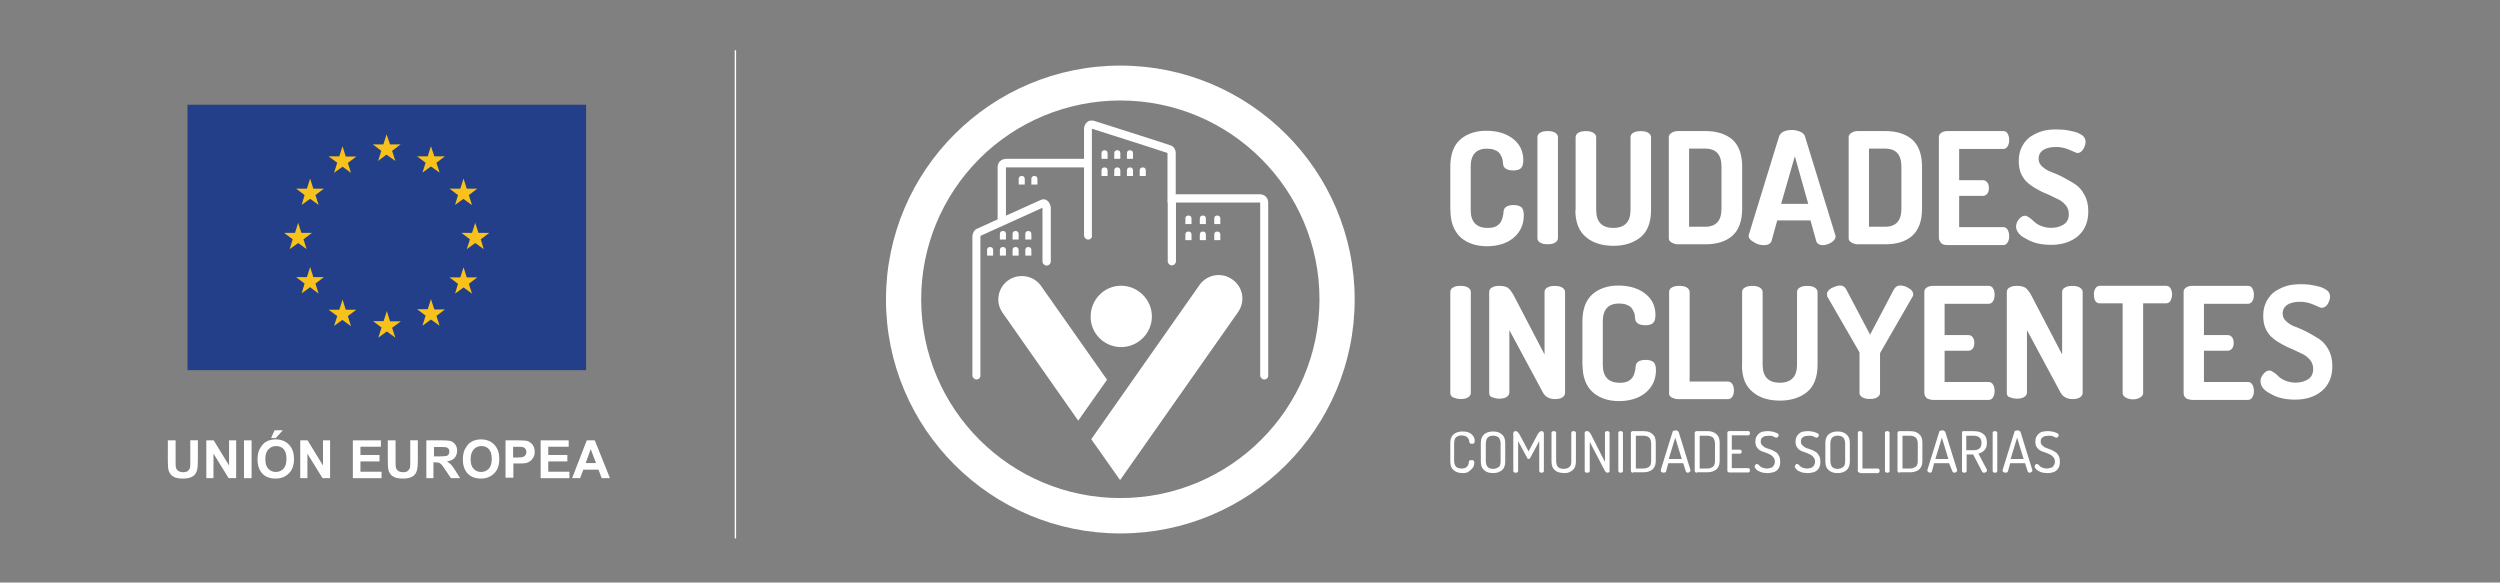<svg xmlns="http://www.w3.org/2000/svg" id="Layer_1" data-name="Layer 1" viewBox="0 0 412 96"><rect x="0" y="0" width="412" height="96" fill="#808080" stroke="none"/><defs><style>      .cls-1 {        fill: #243f8a;      }      .cls-1, .cls-2, .cls-3 {        stroke-width: 0px;      }      .cls-2 {        fill: #fff;      }      .cls-3 {        fill: #f9c21a;      }    </style></defs><path class="cls-2" d="M121.31,8.27v80.46h-.23V8.29c.08,0,.15-.01.23-.02"></path><g><g><path class="cls-2" d="M239.01,34.61v-7.16c0-2.01.57-3.52,1.64-4.46,1.08-.94,2.53-1.44,4.29-1.44s3.27.44,4.4,1.32c1.13.88,1.7,2.07,1.7,3.52,0,.63-.13,1.07-.38,1.32-.25.25-.69.38-1.26.38-1.07,0-1.64-.38-1.7-1.07,0-.25-.06-.44-.06-.57,0-.19-.13-.38-.19-.63-.13-.25-.25-.5-.44-.69s-.44-.31-.75-.44c-.31-.13-.75-.19-1.19-.19-1.82,0-2.7,1.01-2.7,2.95v7.16c0,1.95.94,2.95,2.77,2.95.57,0,1.01-.06,1.38-.25.38-.19.63-.44.82-.75.19-.31.25-.63.31-.82.06-.25.13-.57.13-.88.06-.69.63-1.07,1.64-1.07.63,0,1.01.13,1.32.38.25.25.38.69.38,1.32,0,1.51-.57,2.76-1.7,3.71-1.13.94-2.64,1.38-4.4,1.38s-3.21-.5-4.29-1.44c-1.13-1.07-1.7-2.51-1.7-4.52"></path><path class="cls-2" d="M253.37,39.25v-16.65c0-.31.19-.63.5-.75.31-.19.69-.25,1.19-.25.44,0,.88.06,1.19.25.31.19.5.44.5.75v16.65c0,.31-.19.57-.5.75-.31.19-.69.25-1.19.25-.44,0-.88-.06-1.19-.25-.38-.19-.5-.44-.5-.75"></path><path class="cls-2" d="M259.66,34.61v-12c0-.31.19-.63.5-.75.31-.19.69-.25,1.19-.25.44,0,.88.06,1.19.25.31.19.51.44.51.75v12c0,1.95.94,2.95,2.83,2.95s2.83-1.01,2.83-2.95v-12c0-.31.19-.63.5-.75.31-.19.69-.25,1.19-.25.44,0,.88.06,1.19.25.31.19.5.44.5.75v12c0,2.01-.57,3.52-1.7,4.46-1.13.94-2.64,1.44-4.47,1.44s-3.34-.44-4.48-1.38c-1.26-1.01-1.82-2.51-1.82-4.52"></path><path class="cls-2" d="M278.36,37.37h2.64c1.82,0,2.7-1.01,2.7-2.95v-6.98c0-1.95-.88-2.95-2.7-2.95h-2.64v12.88ZM275.02,39.25v-16.65c0-.25.13-.5.44-.69.25-.19.63-.31,1.07-.31h4.53c1.82,0,3.27.44,4.41,1.38,1.07.94,1.64,2.45,1.64,4.46v6.98c0,2.01-.57,3.52-1.64,4.46-1.08.94-2.59,1.38-4.41,1.38h-4.53c-.44,0-.75-.13-1.07-.31-.31-.19-.44-.38-.44-.69"></path><path class="cls-2" d="M293.52,33.6h4.48l-2.21-7.85-2.26,7.85ZM288.18,38.82c0-.06,0-.13.06-.25l4.97-16.15c.13-.31.38-.57.75-.75.38-.19.88-.25,1.38-.25s.95.13,1.39.31c.44.19.69.5.75.82l4.97,16.15c.06.13.06.25.06.25,0,.38-.25.69-.69,1.01-.44.25-.94.44-1.38.44-.63,0-1.01-.25-1.13-.69l-.94-3.39h-5.48l-.94,3.39c-.13.44-.57.69-1.26.69-.57,0-1.07-.13-1.57-.44-.69-.38-.94-.69-.94-1.13"></path><path class="cls-2" d="M308.01,37.37h2.64c1.82,0,2.7-1.01,2.7-2.95v-6.98c0-1.95-.88-2.95-2.7-2.95h-2.64v12.88ZM304.66,39.25v-16.65c0-.25.13-.5.44-.69.25-.19.63-.31,1.07-.31h4.54c1.82,0,3.27.44,4.4,1.38,1.07.94,1.64,2.45,1.64,4.46v6.98c0,2.01-.57,3.52-1.64,4.46-1.07.94-2.58,1.38-4.4,1.38h-4.54c-.44,0-.75-.13-1.07-.31-.31-.19-.44-.38-.44-.69"></path><path class="cls-2" d="M319.53,39.25v-16.65c0-.31.13-.56.44-.75.31-.19.63-.25,1.01-.25h9.13c.31,0,.63.13.75.44.19.31.25.63.25,1,0,.44-.06.75-.25,1.07-.19.31-.44.44-.75.44h-7.24v5.15h3.9c.31,0,.57.13.75.38s.25.56.25.94c0,.31-.06.63-.25.88-.19.25-.44.38-.75.38h-3.9v5.15h7.24c.31,0,.57.13.75.44s.25.63.25,1.07c0,.38-.06.69-.25,1.01-.19.31-.44.44-.75.44h-9.13c-.38,0-.75-.06-1.01-.25-.25-.31-.44-.57-.44-.88"></path><path class="cls-2" d="M332.24,37.37c0-.38.13-.82.44-1.19.31-.38.63-.63,1.01-.63.25,0,.5.13.75.31.25.19.57.44.82.69.25.25.63.5,1.13.69.5.19,1.07.31,1.64.31.82,0,1.51-.19,2.08-.57.58-.38.83-.94.83-1.7,0-.5-.13-.94-.44-1.38-.32-.38-.7-.75-1.21-1.01-.5-.25-1.01-.5-1.57-.75-.57-.25-1.19-.5-1.76-.82-.57-.31-1.13-.63-1.64-1.07-.5-.38-.88-.88-1.19-1.51-.31-.63-.44-1.38-.44-2.2,0-.94.19-1.76.57-2.45.38-.69.88-1.26,1.45-1.63.63-.38,1.26-.69,1.95-.88.69-.19,1.45-.25,2.2-.25.44,0,.94.06,1.38.06.51.06,1.02.19,1.58.31.57.13,1.01.38,1.38.63.38.31.5.63.5,1.07,0,.38-.13.75-.38,1.19-.25.38-.57.63-.94.63-.13,0-.57-.19-1.26-.5-.7-.31-1.46-.5-2.27-.5-.94,0-1.64.19-2.14.5-.5.38-.75.82-.75,1.44,0,.5.19.94.63,1.32.44.38.94.69,1.51.88.63.25,1.26.5,1.95.88.7.38,1.39.75,1.96,1.13.63.44,1.13,1.01,1.51,1.76.44.75.63,1.7.63,2.7,0,1.76-.57,3.08-1.7,4.08-1.13.94-2.59,1.44-4.41,1.44-1.64,0-3.02-.31-4.15-1.01-1.07-.5-1.64-1.26-1.64-2.01"></path></g><g><path class="cls-2" d="M239.01,64.76v-16.65c0-.31.19-.63.5-.75.31-.19.69-.25,1.19-.25.44,0,.88.06,1.19.25.31.19.5.44.5.75v16.65c0,.31-.19.57-.5.75-.31.19-.69.25-1.19.25-.44,0-.88-.13-1.19-.25-.31-.13-.5-.38-.5-.75"></path><path class="cls-2" d="M245.42,64.76v-16.65c0-.31.19-.63.5-.75.31-.19.69-.25,1.19-.25.63,0,1.07.13,1.38.31.31.25.69.69,1.07,1.45l4.98,9.55v-10.3c0-.31.19-.63.5-.75.31-.19.69-.25,1.19-.25s.88.06,1.19.25c.31.19.5.44.5.75v16.65c0,.31-.19.57-.5.75-.31.19-.69.25-1.19.25-.88,0-1.57-.38-1.95-1.07l-5.54-10.3v10.3c0,.31-.19.57-.5.75-.31.19-.69.25-1.19.25-.44,0-.88-.13-1.19-.25-.25-.06-.44-.31-.44-.69"></path><path class="cls-2" d="M260.78,60.12v-7.16c0-2.01.58-3.52,1.65-4.46,1.07-.94,2.52-1.44,4.28-1.44s3.27.44,4.4,1.32c1.14.88,1.71,2.07,1.71,3.52,0,.63-.13,1.07-.38,1.32-.25.25-.7.38-1.27.38-1.07,0-1.64-.38-1.7-1.07,0-.25-.06-.44-.06-.56,0-.19-.06-.38-.19-.63-.13-.25-.25-.5-.44-.69-.19-.19-.44-.31-.75-.44-.31-.13-.75-.19-1.19-.19-1.82,0-2.7,1.01-2.7,2.95v7.16c0,1.95.94,2.95,2.77,2.95.57,0,1.01-.06,1.38-.25.38-.19.63-.44.82-.75.19-.31.25-.63.31-.82.06-.25.13-.57.13-.88.06-.69.63-1.07,1.64-1.07.63,0,1.02.13,1.33.38.25.25.38.69.38,1.32,0,1.51-.57,2.76-1.71,3.71-1.13.94-2.64,1.38-4.4,1.38s-3.21-.5-4.28-1.44c-1.13-1.01-1.71-2.51-1.71-4.52"></path><path class="cls-2" d="M275.07,64.76v-16.65c0-.31.19-.63.5-.75.31-.19.69-.25,1.19-.25.44,0,.88.06,1.19.25.31.19.5.44.5.75v14.77h6.3c.31,0,.57.13.75.44s.25.63.25,1.01-.06.75-.25,1.01c-.19.31-.44.44-.75.44h-8.19c-.38,0-.75-.13-1.01-.25-.31-.13-.5-.38-.5-.75"></path><path class="cls-2" d="M287.1,60.12v-12c0-.31.19-.63.5-.75.31-.19.69-.25,1.19-.25.44,0,.88.06,1.19.25.31.19.5.44.5.75v12c0,1.95.94,2.95,2.83,2.95s2.84-1.01,2.84-2.95v-12c0-.31.19-.63.5-.75.31-.19.69-.25,1.19-.25.44,0,.88.06,1.19.25.31.19.5.44.5.75v12c0,2.01-.57,3.52-1.7,4.46-1.13.94-2.64,1.44-4.48,1.44s-3.33-.44-4.46-1.38c-1.26-1.01-1.82-2.45-1.82-4.52"></path><path class="cls-2" d="M301.07,48.49c0-.38.25-.69.75-1,.5-.25,1.01-.44,1.45-.44s.82.25,1.01.69l3.91,7.41,3.9-7.41c.25-.44.57-.69,1.01-.69.5,0,1.01.13,1.45.44.5.25.75.63.75,1,0,.13,0,.25-.06.31l-5.28,9.17c-.06.13-.13.19-.13.31v6.47c0,.31-.19.57-.5.75-.31.19-.69.25-1.19.25-.44,0-.82-.06-1.19-.25-.31-.19-.5-.44-.5-.75v-6.47c0-.13,0-.25-.06-.31l-5.29-9.17c.06-.13,0-.25,0-.31"></path><path class="cls-2" d="M317.13,64.76v-16.65c0-.31.13-.56.44-.75.31-.19.63-.25,1.01-.25h9.13c.31,0,.63.13.75.44.19.31.25.63.25,1.01,0,.44-.06.75-.25,1.07-.19.31-.44.44-.75.44h-7.24v5.15h3.9c.31,0,.57.13.75.38.19.25.25.57.25.94,0,.31-.06.63-.25.88-.19.25-.44.38-.75.38h-3.9v5.15h7.24c.31,0,.57.13.75.44.19.31.25.63.25,1.07,0,.38-.06.69-.25,1.01-.19.31-.44.44-.75.44h-9.13c-.38,0-.75-.13-1.01-.25-.25-.25-.44-.5-.44-.88"></path><path class="cls-2" d="M330.72,64.76v-16.65c0-.31.19-.63.5-.75.31-.19.69-.25,1.19-.25.63,0,1.07.13,1.38.31.31.25.69.69,1.07,1.45l4.98,9.55v-10.3c0-.31.19-.63.5-.75.31-.19.69-.25,1.19-.25.44,0,.88.06,1.19.25.31.19.5.44.5.75v16.65c0,.31-.19.57-.5.75-.31.19-.69.25-1.19.25-.88,0-1.57-.38-1.95-1.07l-5.54-10.3v10.3c0,.31-.19.57-.5.75-.31.19-.69.25-1.19.25-.44,0-.88-.13-1.19-.25-.25-.06-.44-.31-.44-.69"></path><path class="cls-2" d="M345.07,48.55c0-.38.06-.69.25-1.01.19-.31.44-.44.75-.44h10.89c.31,0,.63.13.75.44.19.31.25.63.25,1.01s-.13.75-.25,1c-.19.31-.44.44-.75.44h-3.77v14.77c0,.31-.19.57-.5.75-.31.19-.69.31-1.19.31-.44,0-.88-.13-1.19-.31-.31-.19-.5-.44-.5-.75v-14.77h-3.78c-.31,0-.57-.13-.75-.44-.13-.25-.19-.56-.19-1"></path><path class="cls-2" d="M359.86,64.76v-16.65c0-.31.13-.56.44-.75.32-.19.64-.25,1.02-.25h9.12c.31,0,.63.13.75.44.19.31.25.63.25,1.01,0,.44-.06.75-.25,1.07-.19.31-.44.44-.75.44h-7.23v5.15h3.9c.31,0,.57.13.75.38.19.25.25.57.25.94,0,.31-.06.63-.25.88-.19.25-.44.38-.75.38h-3.9v5.15h7.23c.31,0,.57.13.75.44.19.31.25.63.25,1.07,0,.38-.06.69-.25,1.01-.19.31-.44.44-.75.44h-9.12c-.38,0-.77-.13-1.02-.25-.31-.25-.44-.5-.44-.88"></path><path class="cls-2" d="M372.52,62.88c0-.38.13-.82.44-1.19.31-.38.63-.63,1.01-.63.25,0,.5.13.75.31.31.19.57.44.82.69s.63.5,1.13.69c.5.19,1.07.31,1.64.31.82,0,1.51-.19,2.08-.57.57-.38.82-.94.82-1.7,0-.5-.13-.94-.44-1.38-.31-.38-.69-.75-1.19-1.01-.5-.25-1.01-.5-1.57-.75-.57-.25-1.19-.5-1.76-.82-.57-.31-1.13-.63-1.64-1.07-.5-.38-.88-.88-1.19-1.51-.31-.63-.44-1.38-.44-2.2,0-.94.19-1.76.57-2.45.38-.69.88-1.26,1.45-1.63.63-.38,1.26-.69,1.95-.88s1.45-.25,2.2-.25c.44,0,.94,0,1.38.06.5.06,1.01.19,1.57.31.57.13,1.02.38,1.39.63.38.31.5.63.5,1.07,0,.38-.13.75-.38,1.19-.25.38-.57.63-1.02.63-.13,0-.57-.19-1.26-.5-.69-.31-1.45-.5-2.26-.5-.94,0-1.64.19-2.14.5-.5.38-.75.82-.75,1.44,0,.5.19.94.63,1.32.44.38.94.69,1.51.88.63.25,1.26.5,1.95.88.69.38,1.38.75,1.95,1.13.64.44,1.14,1.01,1.52,1.76.44.75.63,1.7.63,2.7,0,1.76-.57,3.08-1.71,4.08-1.13.94-2.58,1.44-4.4,1.44-1.64,0-3.02-.31-4.15-1.01-1.01-.5-1.57-1.19-1.57-2.01"></path></g><path class="cls-2" d="M184.63,10.81c-21.32,0-38.62,17.28-38.62,38.55s17.3,38.55,38.62,38.55,38.62-17.27,38.62-38.55-17.3-38.55-38.62-38.55M184.63,16.56c18.12,0,32.82,14.67,32.82,32.76s-14.7,32.76-32.82,32.76-32.82-14.67-32.82-32.76c0-8.7,3.47-17.04,9.63-23.19,6.12-6.1,14.47-9.57,23.19-9.57"></path><path class="cls-2" d="M171.48,47c-1.28-1.68-3.74-2-5.43-.73-1.6,1.23-2.01,3.46-.91,5.15l12.55,17.9,4.75-6.74-10.96-15.58ZM203.07,46.04c-1.73-1.23-4.15-.82-5.38.91l-17.85,25.43,4.75,6.74,19.45-27.7c1.23-1.78.82-4.15-.97-5.38M184.76,57.2c2.78,0,5.07-2.28,5.07-5.05s-2.29-5.06-5.07-5.06-5.02,2.28-5.02,5.06c-.05,2.78,2.24,5.05,5.02,5.05Z"></path><path class="cls-2" d="M201.11,36.93v-.91c0-.32-.18-.5-.5-.5s-.5.18-.5.5v.91"></path><path class="cls-2" d="M201.11,39.57v-.91c0-.32-.18-.5-.5-.5s-.5.18-.5.5v.91"></path><path class="cls-2" d="M196.36,36.93v-.91c0-.32-.18-.5-.51-.5s-.5.18-.5.5v.91"></path><path class="cls-2" d="M198.73,36.93v-.91c0-.32-.18-.5-.5-.5s-.5.18-.5.5v.91"></path><path class="cls-2" d="M196.36,39.57v-.91c0-.32-.18-.5-.51-.5s-.5.18-.5.5v.91"></path><path class="cls-2" d="M198.73,39.57v-.91c0-.32-.18-.5-.5-.5s-.5.18-.5.5v.91"></path><path class="cls-2" d="M165.78,42.12v-.91c0-.32-.18-.5-.5-.5s-.5.18-.5.5v.91"></path><path class="cls-2" d="M165.78,39.48v-.91c0-.32-.18-.5-.5-.5s-.5.18-.5.5v.91"></path><path class="cls-2" d="M167.87,39.48v-.91c0-.32-.18-.5-.5-.5s-.5.18-.5.5v.91"></path><path class="cls-2" d="M169.97,39.48v-.91c0-.32-.18-.5-.5-.5s-.5.18-.5.5v.91"></path><path class="cls-2" d="M163.67,42.12v-.91c0-.32-.18-.5-.5-.5s-.5.18-.5.5v.91"></path><path class="cls-2" d="M167.87,42.12v-.91c0-.32-.18-.5-.5-.5s-.5.18-.5.5v.91"></path><path class="cls-2" d="M169.97,42.12v-.91c0-.32-.18-.5-.5-.5s-.5.18-.5.5v.91"></path><path class="cls-2" d="M182.53,29v-.91c0-.32-.18-.5-.5-.5s-.5.18-.5.5v.91"></path><path class="cls-2" d="M184.63,29v-.91c0-.32-.18-.5-.5-.5s-.5.18-.5.5v.91"></path><path class="cls-2" d="M182.53,26.17v-.91c0-.32-.18-.5-.5-.5s-.5.18-.5.5v.91"></path><path class="cls-2" d="M184.63,26.17v-.91c0-.32-.18-.5-.5-.5s-.5.18-.5.5v.91"></path><path class="cls-2" d="M186.72,29v-.91c0-.32-.18-.5-.5-.5s-.5.18-.5.5v.91"></path><path class="cls-2" d="M186.72,26.17v-.91c0-.32-.18-.5-.5-.5s-.5.18-.5.5v.91"></path><path class="cls-2" d="M188.83,29v-.91c0-.32-.18-.5-.5-.5s-.51.18-.51.5v.91"></path><path class="cls-2" d="M168.88,30.41v-.91c0-.32-.18-.5-.5-.5s-.5.18-.5.5v.91"></path><path class="cls-2" d="M170.97,30.41v-.91c0-.32-.18-.5-.5-.5s-.5.18-.5.5v.91"></path><path class="cls-2" d="M208.36,62.54c-.36,0-.68-.32-.68-.68v-28.48h-13.88v9.66c0,.37-.32.69-.68.69s-.68-.32-.68-.69v-9.66c0-.77.59-1.37,1.41-1.37h13.74c.82,0,1.41.59,1.41,1.37v28.48c.05.36-.27.68-.64.68"></path><path class="cls-2" d="M161.62,38.89h0M160.93,62.54c-.36,0-.68-.32-.68-.68v-22.78c0-.68.32-1.23.82-1.41l2.51-1.14,7.9-3.56c.46-.23.92-.14,1.24.23l.09.09c.14.18.36.55.36,1v8.79c0,.37-.32.69-.68.69s-.69-.32-.69-.69v-8.84l-10.18,4.61s-.05.09-.05.18v22.78c.05.41-.27.73-.64.73"></path><path class="cls-2" d="M179.33,39.48c-.36,0-.68-.32-.68-.68v-17.63c0-.46.27-.82.46-1l.09-.09c.23-.18.64-.32,1.19-.14l9.4,3,3.06,1c.55.14.91.68.91,1.32v7.88c0,.36-.32.68-.68.68s-.68-.32-.68-.68v-7.93l-3.06-1-9.4-3v17.59c.09.36-.24.68-.6.68"></path><path class="cls-2" d="M165.78,36.38h-1.37v-8.88c0-.78.64-1.33,1.46-1.33h13.46v1.42h-13.55v8.79Z"></path><g><path class="cls-2" d="M241.02,77.96c-.38,0-.69-.06-1.01-.19-.31-.13-.57-.38-.75-.63-.19-.31-.25-.69-.25-1.19v-2.83c0-.5.06-.88.25-1.19.19-.31.44-.5.75-.63.31-.13.63-.19,1.01-.19.44,0,.82.06,1.07.19.31.13.5.31.69.57.19.25.25.5.25.82,0,.19-.06.31-.13.38-.06.06-.19.06-.31.06s-.25,0-.31-.06c-.06-.06-.13-.13-.13-.19,0-.13,0-.19-.06-.31,0-.13-.06-.25-.19-.38-.06-.13-.19-.19-.38-.31-.19-.06-.38-.13-.63-.13-.38,0-.69.13-.94.31-.19.19-.31.57-.31,1.01v2.83c0,.44.13.82.31,1.01.19.19.57.31.94.31.25,0,.5-.06.63-.13.13-.06.25-.19.31-.25.06-.06.13-.25.19-.38,0-.13.06-.25.06-.38,0-.06.06-.19.13-.19.06-.06.19-.06.31-.06s.25,0,.31.06c.06.06.13.19.13.38,0,.31-.06.57-.25.82s-.38.44-.69.63c-.19.19-.57.25-1.01.25"></path><path class="cls-2" d="M246.05,77.27c.38,0,.69-.13.94-.31s.31-.57.31-1.01v-2.83c0-.44-.13-.82-.31-1.01-.25-.19-.5-.31-.94-.31-.38,0-.69.13-.88.31-.19.19-.31.57-.31,1.01v2.83c0,.44.13.82.31,1.01.19.19.5.31.88.31M246.05,77.96c-.38,0-.75-.06-1.01-.19-.31-.13-.57-.38-.75-.63-.19-.31-.25-.69-.25-1.19v-2.83c0-.5.06-.88.25-1.19.19-.31.44-.5.75-.63s.63-.19,1.01-.19.75.06,1.01.19c.31.13.57.38.75.63.19.31.25.69.25,1.19v2.83c0,.5-.06.88-.25,1.19-.19.31-.44.5-.75.63-.25.13-.63.19-1.01.19"></path><path class="cls-2" d="M249.77,77.9c-.13,0-.19,0-.25-.06s-.13-.13-.13-.19v-6.22c0-.13.06-.25.13-.31.06-.06.19-.06.25-.06.13,0,.19,0,.25.06.06.06.13.06.19.19.06.06.13.19.19.25l1.51,2.83,1.51-2.83c.06-.13.13-.19.19-.25.06-.06.13-.13.19-.19.06-.06.13-.06.25-.06s.19,0,.25.06c.06.06.13.19.13.31v6.22c0,.06-.06.19-.13.19-.06.06-.19.06-.25.06-.13,0-.19,0-.25-.06s-.13-.13-.13-.19v-4.96l-1.45,2.7c-.06.06-.06.13-.13.19-.06.06-.13.06-.19.06s-.06,0-.13-.06c-.06-.06-.13-.06-.13-.19l-1.45-2.7v4.96c0,.06-.06.19-.13.19-.13.06-.19.06-.31.06"></path><path class="cls-2" d="M257.76,77.96c-.38,0-.75-.06-1.07-.19-.31-.13-.57-.38-.75-.63-.19-.31-.25-.69-.25-1.19v-4.65c0-.06.06-.19.13-.19.06-.06.19-.06.25-.06.13,0,.19,0,.25.06.06.06.13.13.13.19v4.65c0,.44.13.82.31,1.01s.5.31.94.31.69-.13.94-.31c.25-.19.31-.57.31-1.01v-4.65c0-.06.06-.19.13-.19.06-.06.19-.06.25-.06s.19,0,.25.06c.06.06.13.13.13.19v4.65c0,.5-.06.88-.25,1.19-.19.31-.44.5-.75.63-.19.13-.5.19-.94.19"></path><path class="cls-2" d="M261.54,77.9c-.13,0-.19,0-.25-.06-.06-.06-.13-.13-.13-.19v-6.35c0-.13.06-.19.13-.19.06-.06.19-.06.25-.06.13,0,.19,0,.25.06.06.06.13.06.19.19.06.06.13.19.19.25l2.33,4.59v-4.84c0-.13.06-.19.13-.19.06-.06.19-.06.25-.06.13,0,.19,0,.25.06.06.06.13.13.13.19v6.35c0,.06-.06.19-.13.19-.06.06-.19.06-.25.06-.13,0-.19-.06-.25-.13-.06-.06-.13-.13-.19-.25l-2.45-4.71v4.84c0,.06-.06.19-.13.19-.13.06-.19.06-.31.06"></path><path class="cls-2" d="M267.08,77.9c-.13,0-.19,0-.25-.06-.06-.06-.13-.13-.13-.19v-6.35c0-.13.06-.19.13-.19.06-.06.19-.06.25-.06.13,0,.19,0,.25.06.06.06.13.13.13.19v6.35c0,.06-.06.19-.13.19-.06.06-.19.06-.25.06"></path><path class="cls-2" d="M269.59,77.21h1.26c.38,0,.7-.13.95-.31.25-.19.31-.57.31-1.01v-2.76c0-.44-.13-.82-.31-1.01-.25-.19-.51-.31-.95-.31h-1.26v5.4ZM269.15,77.9c-.13,0-.19,0-.25-.06-.06-.06-.13-.13-.13-.19v-6.35c0-.06.06-.13.13-.19.06-.06.13-.06.25-.06h1.7c.38,0,.77.06,1.02.19.31.13.57.38.75.63.19.31.25.69.25,1.19v2.76c0,.5-.06.88-.25,1.19-.19.31-.44.5-.75.63-.31.13-.64.19-1.02.19h-1.7v.06Z"></path><path class="cls-2" d="M275.01,75.64h2.14l-1.07-3.52-1.07,3.52ZM274.13,77.9c-.06,0-.13,0-.19-.06-.06,0-.13-.06-.19-.13s-.06-.13-.06-.19v-.06l1.95-6.28c0-.06.06-.19.19-.19.13-.06.19-.06.31-.06s.19,0,.31.06c.06.06.13.13.19.19l1.95,6.28v.06c0,.06,0,.13-.06.19-.06.06-.13.06-.19.13-.06.06-.13.06-.19.06s-.13,0-.19-.06c-.06,0-.06-.06-.13-.13l-.44-1.38h-2.45l-.38,1.38c0,.06-.06.13-.13.13-.19.06-.25.06-.31.06"></path><path class="cls-2" d="M280.11,77.21h1.26c.38,0,.69-.13.94-.31.26-.19.32-.57.32-1.01v-2.76c0-.44-.14-.82-.32-1.01-.25-.19-.5-.31-.94-.31h-1.26v5.4ZM279.67,77.9c-.13,0-.19,0-.25-.06-.06-.06-.13-.13-.13-.19v-6.35c0-.06.06-.13.13-.19.06-.06.13-.06.25-.06h1.7c.38,0,.75.06,1.01.19.32.13.58.38.77.63.19.31.25.69.25,1.19v2.76c0,.5-.06.88-.25,1.19-.19.31-.44.5-.77.63-.31.13-.63.19-1.01.19h-1.7v.06Z"></path><path class="cls-2" d="M291.18,77.96c-.38,0-.75-.06-1.07-.19-.31-.13-.57-.25-.69-.44-.19-.19-.25-.31-.25-.44,0-.06,0-.13.06-.19.06-.06.06-.13.13-.19.06-.06.13-.06.19-.06s.13.06.25.13c.06.06.19.19.25.25.13.13.25.19.44.25.19.06.38.13.69.13.25,0,.5-.06.69-.13.19-.06.38-.19.44-.38.13-.19.19-.38.19-.63s-.06-.5-.19-.63c-.13-.19-.25-.31-.44-.44-.19-.13-.38-.19-.63-.31-.19-.06-.44-.19-.69-.25-.25-.06-.44-.19-.63-.31-.19-.13-.31-.31-.44-.5-.13-.19-.19-.5-.19-.82,0-.38.06-.63.19-.88.13-.25.31-.38.5-.57.19-.13.44-.25.69-.25.25-.06.5-.06.69-.06s.38,0,.57.06c.19,0,.38.06.57.13.19.06.31.13.44.19.13.06.19.19.19.25s0,.13-.06.19c0,.06-.06.13-.13.19-.06.06-.13.06-.19.06s-.13,0-.25-.06c-.13-.06-.25-.13-.38-.19-.19-.06-.38-.06-.63-.06s-.44.06-.63.06c-.19.06-.38.19-.5.31-.13.13-.19.31-.19.57s.06.44.19.57.25.25.44.38c.19.13.38.19.63.25.25.06.44.19.69.25.25.13.44.25.63.38.19.13.31.38.44.57.13.25.19.57.19.88,0,.44-.06.82-.25,1.13-.19.31-.44.5-.75.63-.44.13-.82.19-1.19.19"></path><path class="cls-2" d="M297.8,77.96c-.38,0-.75-.06-1.07-.19-.31-.13-.57-.25-.69-.44-.19-.19-.25-.31-.25-.44,0-.06,0-.13.06-.19.06-.06.06-.13.13-.19.06-.06.13-.06.19-.06s.13.06.25.13c.06.06.19.19.25.25.13.13.25.19.44.25.19.06.38.13.69.13.25,0,.5-.06.69-.13.19-.06.38-.19.44-.38.13-.19.19-.38.19-.63s-.06-.5-.19-.63c-.13-.19-.25-.31-.44-.44-.19-.13-.38-.19-.63-.31-.19-.06-.44-.19-.69-.25-.25-.06-.44-.19-.63-.31-.19-.13-.31-.31-.44-.5-.13-.19-.19-.5-.19-.82,0-.38.06-.63.19-.88.13-.25.31-.38.5-.57.19-.13.44-.25.69-.25.25-.06.5-.06.69-.06s.38,0,.57.06c.19,0,.38.06.57.13.19.06.31.13.44.19.13.06.19.19.19.25s0,.13-.06.19c0,.06-.06.13-.13.19-.06.06-.13.06-.19.06s-.13,0-.25-.06c-.13-.06-.25-.13-.38-.19-.19-.06-.38-.06-.63-.06s-.44.06-.63.06c-.19.06-.38.19-.5.31-.13.13-.19.31-.19.57s.06.44.19.57.25.25.44.38c.19.13.38.19.63.25.25.06.44.19.69.25.25.13.44.25.63.38.19.13.31.38.44.57.13.25.19.57.19.88,0,.44-.06.82-.25,1.13-.19.31-.44.5-.75.63-.44.13-.82.19-1.19.19"></path><path class="cls-2" d="M302.83,77.27c.38,0,.69-.13.94-.31.25-.19.31-.57.31-1.01v-2.83c0-.44-.13-.82-.31-1.01-.25-.19-.5-.31-.94-.31-.38,0-.69.13-.88.31-.19.19-.31.57-.31,1.01v2.83c0,.44.13.82.31,1.01.19.19.5.31.88.31M302.83,77.96c-.38,0-.75-.06-1.01-.19-.31-.13-.57-.38-.75-.63-.19-.31-.25-.69-.25-1.19v-2.83c0-.5.06-.88.25-1.19.19-.31.44-.5.75-.63.31-.13.63-.19,1.01-.19s.75.06,1.01.19c.31.13.57.38.75.63.2.31.26.69.26,1.19v2.83c0,.5-.06.88-.26,1.19-.19.31-.44.5-.75.63-.25.13-.63.19-1.01.19"></path><path class="cls-2" d="M306.55,77.9c-.06,0-.19,0-.25-.06-.06-.06-.13-.13-.13-.19v-6.35c0-.13.06-.19.13-.19.06-.06.19-.06.25-.06.13,0,.19,0,.25.06.06.06.13.13.13.19v5.91h2.58c.06,0,.13.06.19.13s.06.13.06.25c0,.06,0,.19-.06.25s-.13.13-.19.13h-2.96v-.06Z"></path><path class="cls-2" d="M311.02,77.9c-.13,0-.19,0-.25-.06-.06-.06-.13-.13-.13-.19v-6.35c0-.13.06-.19.13-.19.06-.06.19-.06.25-.06.13,0,.19,0,.25.06.06.06.13.13.13.19v6.35c0,.06-.06.19-.13.19-.06.06-.19.06-.25.06"></path><path class="cls-2" d="M313.53,77.21h1.26c.38,0,.69-.13.94-.31.26-.19.32-.57.32-1.01v-2.76c0-.44-.13-.82-.32-1.01-.25-.19-.5-.31-.94-.31h-1.26v5.4ZM313.09,77.9c-.13,0-.19,0-.25-.06s-.13-.13-.13-.19v-6.35c0-.06.06-.13.13-.19.06-.06.13-.06.25-.06h1.7c.38,0,.75.06,1.02.19.31.13.57.38.75.63.19.31.25.69.25,1.19v2.76c0,.5-.06.88-.25,1.19-.19.31-.44.5-.75.63-.32.13-.64.19-1.02.19h-1.7v.06Z"></path><path class="cls-2" d="M318.95,75.64h2.14l-1.07-3.52-1.07,3.52ZM318.07,77.9c-.06,0-.13,0-.19-.06-.06,0-.13-.06-.19-.13-.06-.06-.06-.13-.06-.19v-.06l1.95-6.28c0-.06.06-.19.19-.19.13-.06.19-.06.31-.06s.19,0,.31.06c.06.06.13.13.19.19l1.95,6.28v.06c0,.06,0,.13-.06.19-.06.06-.13.06-.19.13-.06.06-.13.06-.19.06s-.13,0-.19-.06c-.06,0-.06-.06-.13-.13l-.57-1.38h-2.45l-.38,1.38c0,.06-.06.13-.13.13-.06.06-.13.06-.19.06"></path><path class="cls-2" d="M324.04,74.19h1.19c.38,0,.69-.06.94-.25.25-.19.38-.5.38-.94s-.13-.75-.38-.94c-.25-.19-.57-.25-.94-.25h-1.19v2.39ZM326.95,77.9c-.06,0-.13,0-.2-.06-.06-.06-.13-.13-.13-.19l-1.45-2.76h-1.07v2.76c0,.13-.06.19-.13.19s-.19.06-.25.06c-.13,0-.19,0-.25-.06-.06-.06-.13-.13-.13-.19v-6.35c0-.06,0-.13.06-.19.06-.06.13-.06.19-.06h1.7c.38,0,.75.06,1.07.19.31.13.58.31.77.57.19.25.31.63.31,1.13,0,.38-.06.69-.19.94-.13.25-.31.44-.51.57-.19.13-.44.25-.69.31l1.39,2.64v.13c0,.06,0,.13-.06.19-.06.06-.13.13-.19.13-.13.06-.19.06-.25.06"></path><path class="cls-2" d="M328.77,77.9c-.13,0-.19,0-.25-.06-.06-.06-.13-.13-.13-.19v-6.35c0-.13.06-.19.13-.19.06-.06.19-.06.25-.06.13,0,.19,0,.25.06.06.06.13.13.13.19v6.35c0,.06-.06.19-.13.19-.06.06-.19.06-.25.06"></path><path class="cls-2" d="M331.35,75.64h2.14l-1.07-3.52-1.07,3.52ZM330.47,77.9c-.06,0-.13,0-.19-.06-.06,0-.13-.06-.19-.13-.06-.06-.06-.13-.06-.19v-.06l1.95-6.28c0-.06.06-.19.19-.19.13-.06.19-.06.31-.06s.19,0,.31.06c.06.06.13.13.19.19l1.95,6.28v.06c0,.06,0,.13-.06.19-.06.06-.13.06-.19.13s-.13.06-.19.06-.13,0-.19-.06c-.06,0-.06-.06-.13-.13l-.44-1.38h-2.45l-.38,1.38c0,.06-.06.13-.13.13-.19.06-.25.06-.31.06"></path><path class="cls-2" d="M337.32,77.96c-.38,0-.75-.06-1.07-.19-.31-.13-.5-.25-.69-.44-.19-.19-.25-.31-.25-.44,0-.06,0-.13.06-.19.06-.06.06-.13.13-.19.06-.06.13-.06.19-.06s.13.06.25.13c.06.06.19.19.25.25.13.13.25.19.44.25.19.06.38.13.69.13.25,0,.5-.06.7-.13.19-.06.38-.19.44-.38.13-.19.19-.38.19-.63s-.06-.5-.19-.63c-.13-.19-.25-.31-.44-.44-.2-.13-.39-.19-.64-.31-.19-.06-.44-.19-.69-.25-.25-.06-.44-.19-.63-.31-.19-.13-.31-.31-.44-.5s-.19-.5-.19-.82c0-.38.06-.63.19-.88.13-.25.31-.38.5-.57.19-.13.44-.25.69-.25.25-.06.5-.06.69-.06s.39,0,.58.06c.19,0,.38.06.57.13.19.06.31.13.44.19.13.06.19.19.19.25s0,.13-.06.19c0,.06-.06.13-.13.19-.06.06-.13.06-.19.06s-.13,0-.25-.06c-.13-.06-.25-.13-.38-.19-.19-.06-.38-.06-.64-.06s-.44.06-.63.06c-.19.06-.38.19-.5.31-.13.13-.19.31-.19.57s.06.44.19.57.25.25.44.38c.19.06.38.19.63.25.25.06.45.19.64.25.25.13.44.25.63.38.19.13.31.38.44.57.13.25.19.57.19.88,0,.44-.06.82-.25,1.13-.19.31-.44.5-.75.63-.38.13-.77.19-1.14.19"></path><path class="cls-2" d="M285.4,74.11h1.37c.16,0,.26.16.26.34,0,.15-.08.32-.26.32h-1.37v2.38h2.73c.16,0,.26.17.26.36,0,.17-.08.35-.26.35h-3.13c-.17,0-.33-.09-.33-.28v-6.26c0-.19.17-.28.33-.28h3.13c.18,0,.26.18.26.34,0,.2-.1.36-.26.36h-2.73v2.37Z"></path></g></g><g><rect class="cls-1" x="30.9" y="17.26" width="65.69" height="43.74"></rect><polygon class="cls-3" points="66.02 23.8 64.28 23.8 63.71 22.14 63.18 23.8 61.44 23.8 62.84 24.86 62.31 26.52 63.71 25.46 63.71 25.5 65.15 26.52 64.62 24.86 66.02 23.8"></polygon><polygon class="cls-3" points="73.32 25.76 71.58 25.76 71.02 24.1 70.49 25.76 68.74 25.76 70.14 26.82 69.62 28.45 71.02 27.43 72.45 28.45 71.92 26.82 73.32 25.76"></polygon><polygon class="cls-3" points="78.66 31.09 76.92 31.09 76.39 29.43 75.86 31.09 74.08 31.09 75.48 32.15 74.99 33.77 76.39 32.76 76.39 32.79 77.79 33.81 77.26 32.15 78.66 31.09"></polygon><polygon class="cls-3" points="80.63 38.38 78.85 38.38 78.32 36.72 77.79 38.38 76.05 38.38 77.45 39.44 76.92 41.06 78.32 40.05 79.72 41.06 79.23 39.44 80.63 38.38"></polygon><polygon class="cls-3" points="78.66 45.71 76.92 45.71 76.39 44.05 75.86 45.71 74.08 45.71 75.48 46.77 74.99 48.39 76.39 47.37 77.79 48.39 77.26 46.77 78.66 45.71"></polygon><polygon class="cls-3" points="73.32 51 71.58 51 71.02 49.3 70.49 50.96 68.74 50.96 70.14 52.02 69.62 53.68 71.02 52.66 72.45 53.68 71.92 52.06 73.32 51"></polygon><polygon class="cls-3" points="66.06 52.96 64.28 52.96 63.75 51.26 63.22 52.92 61.48 52.92 62.88 53.98 62.35 55.64 63.75 54.62 65.15 55.64 64.62 54.02 66.06 52.96"></polygon><polygon class="cls-3" points="58.72 51.04 56.98 51.04 56.45 49.37 55.92 51.04 54.14 51.04 55.58 52.09 55.05 53.72 56.45 52.7 56.45 52.74 57.85 53.76 57.32 52.09 58.72 51.04"></polygon><polygon class="cls-3" points="53.38 45.67 51.64 45.67 51.11 44.01 50.58 45.67 48.8 45.67 50.2 46.73 49.71 48.35 51.11 47.33 52.51 48.39 51.98 46.73 53.38 45.67"></polygon><polygon class="cls-3" points="51.41 38.38 49.67 38.38 49.14 36.72 48.61 38.38 46.83 38.38 48.23 39.44 47.74 41.06 49.14 40.05 50.54 41.06 50.01 39.44 51.41 38.38"></polygon><polygon class="cls-3" points="53.38 31.09 51.64 31.09 51.11 29.43 50.58 31.09 48.8 31.09 50.2 32.15 49.71 33.77 51.11 32.76 52.51 33.77 51.98 32.15 53.38 31.09"></polygon><polygon class="cls-3" points="58.72 25.8 56.98 25.8 56.45 24.1 55.92 25.76 54.14 25.76 55.58 26.82 55.05 28.48 56.45 27.47 57.85 28.48 57.32 26.86 58.72 25.8"></polygon><path class="cls-2" d="M27.69,72.57h1.25v3.36c0,.53,0,.87.04,1.06.04.26.19.45.38.6.19.15.49.23.83.23s.64-.08.79-.23.3-.34.34-.53c.04-.19.04-.57.04-1.06v-3.44h1.25v3.25c0,.76-.04,1.28-.11,1.59-.08.3-.19.57-.38.79-.19.23-.42.38-.72.49-.3.11-.72.19-1.21.19-.61,0-1.06-.08-1.36-.19-.3-.15-.57-.3-.72-.53-.15-.23-.3-.45-.34-.68-.08-.34-.11-.87-.11-1.59v-3.32h.04Z"></path><polygon class="cls-2" points="34 78.8 34 72.57 35.22 72.57 37.75 76.72 37.75 72.57 38.92 72.57 38.92 78.8 37.68 78.8 35.18 74.76 35.18 78.8 34 78.8"></polygon><rect class="cls-2" x="40.21" y="72.57" width="1.25" height="6.23"></rect><path class="cls-2" d="M44.68,72.19l.57-1.28h1.36l-1.17,1.28h-.76ZM43.73,75.66c0,.72.15,1.25.49,1.59.34.38.76.53,1.25.53s.91-.19,1.25-.53c.34-.38.49-.91.49-1.62s-.15-1.25-.45-1.59c-.3-.34-.72-.53-1.25-.53s-.95.19-1.25.53c-.38.38-.53.91-.53,1.62ZM42.44,75.7c0-.64.11-1.17.3-1.59.15-.3.34-.6.57-.87.23-.26.53-.45.79-.57.38-.15.83-.26,1.32-.26.91,0,1.67.3,2.2.87.57.57.83,1.36.83,2.38s-.27,1.78-.83,2.34c-.57.57-1.29.87-2.2.87s-1.66-.26-2.19-.83c-.53-.57-.79-1.36-.79-2.34Z"></path><polygon class="cls-2" points="49.48 78.8 49.48 72.57 50.69 72.57 53.23 76.72 53.23 72.57 54.4 72.57 54.4 78.8 53.15 78.8 50.66 74.76 50.66 78.8 49.48 78.8"></polygon><polygon class="cls-2" points="58.15 78.8 58.15 72.57 62.77 72.57 62.77 73.62 59.4 73.62 59.4 74.98 62.54 74.98 62.54 76.04 59.4 76.04 59.4 77.74 62.88 77.74 62.88 78.8 58.15 78.8"></polygon><path class="cls-2" d="M63.94,72.57h1.25v3.36c0,.53,0,.87.04,1.06.04.26.19.45.38.6.19.15.49.23.83.23s.64-.08.79-.23c.15-.15.3-.34.34-.53.04-.19.04-.57.04-1.06v-3.44h1.25v3.25c0,.76-.04,1.28-.11,1.59-.08.3-.19.57-.38.79-.19.23-.42.38-.72.49-.3.11-.72.19-1.21.19-.61,0-1.06-.08-1.36-.19-.3-.15-.57-.3-.72-.53-.15-.23-.3-.45-.34-.68-.08-.34-.11-.87-.11-1.59v-3.32h.04Z"></path><path class="cls-2" d="M71.51,75.21h.95c.61,0,.98-.04,1.14-.08.15-.04.26-.15.34-.26.08-.11.11-.26.11-.45,0-.23-.04-.38-.15-.49-.11-.11-.26-.23-.49-.23-.11,0-.42-.04-.91-.04h-.98v1.55ZM70.26,78.8v-6.23h2.65c.68,0,1.13.04,1.44.15.3.11.53.3.72.6.19.3.26.6.26.98,0,.45-.15.87-.42,1.17-.27.3-.68.49-1.25.57.26.15.49.34.68.53.19.19.42.53.72,1.02l.76,1.21h-1.51l-.91-1.36c-.34-.49-.53-.79-.68-.91-.11-.11-.23-.23-.38-.26-.15-.04-.34-.08-.64-.08h-.27v2.61h-1.17Z"></path><path class="cls-2" d="M77.56,75.66c0,.72.15,1.25.49,1.59.34.38.76.53,1.25.53s.91-.19,1.25-.53c.34-.38.49-.91.49-1.62s-.15-1.25-.45-1.59c-.3-.34-.72-.53-1.25-.53s-.95.19-1.25.53c-.34.38-.53.91-.53,1.62ZM76.28,75.7c0-.64.11-1.17.3-1.59.15-.3.34-.6.57-.87.23-.26.53-.45.79-.57.38-.15.83-.26,1.32-.26.91,0,1.67.3,2.19.87.57.57.83,1.36.83,2.38s-.27,1.78-.83,2.34c-.57.57-1.29.87-2.19.87s-1.66-.26-2.19-.83c-.53-.57-.79-1.36-.79-2.34Z"></path><path class="cls-2" d="M84.56,73.62v1.78h.68c.49,0,.83-.04.98-.11.15-.08.3-.15.38-.3.11-.15.15-.3.15-.49,0-.23-.08-.42-.19-.57-.11-.15-.3-.23-.49-.26-.15-.04-.45-.04-.91-.04h-.61ZM83.31,78.8v-6.23h2.01c.76,0,1.25.04,1.51.08.34.08.64.3.91.6.23.3.38.72.38,1.21,0,.38-.08.72-.23.94-.15.23-.3.45-.53.6-.23.15-.42.26-.64.3-.3.08-.72.08-1.29.08h-.83v2.34h-1.29v.08Z"></path><polygon class="cls-2" points="89.1 78.8 89.1 72.57 93.72 72.57 93.72 73.62 90.35 73.62 90.35 74.98 93.5 74.98 93.5 76.04 90.35 76.04 90.35 77.74 93.84 77.74 93.84 78.8 89.1 78.8"></polygon><path class="cls-2" d="M98.22,76.31l-.87-2.3-.83,2.3h1.7ZM100.53,78.8h-1.37l-.53-1.4h-2.5l-.53,1.4h-1.32l2.42-6.23h1.32l2.5,6.23Z"></path></g></svg>